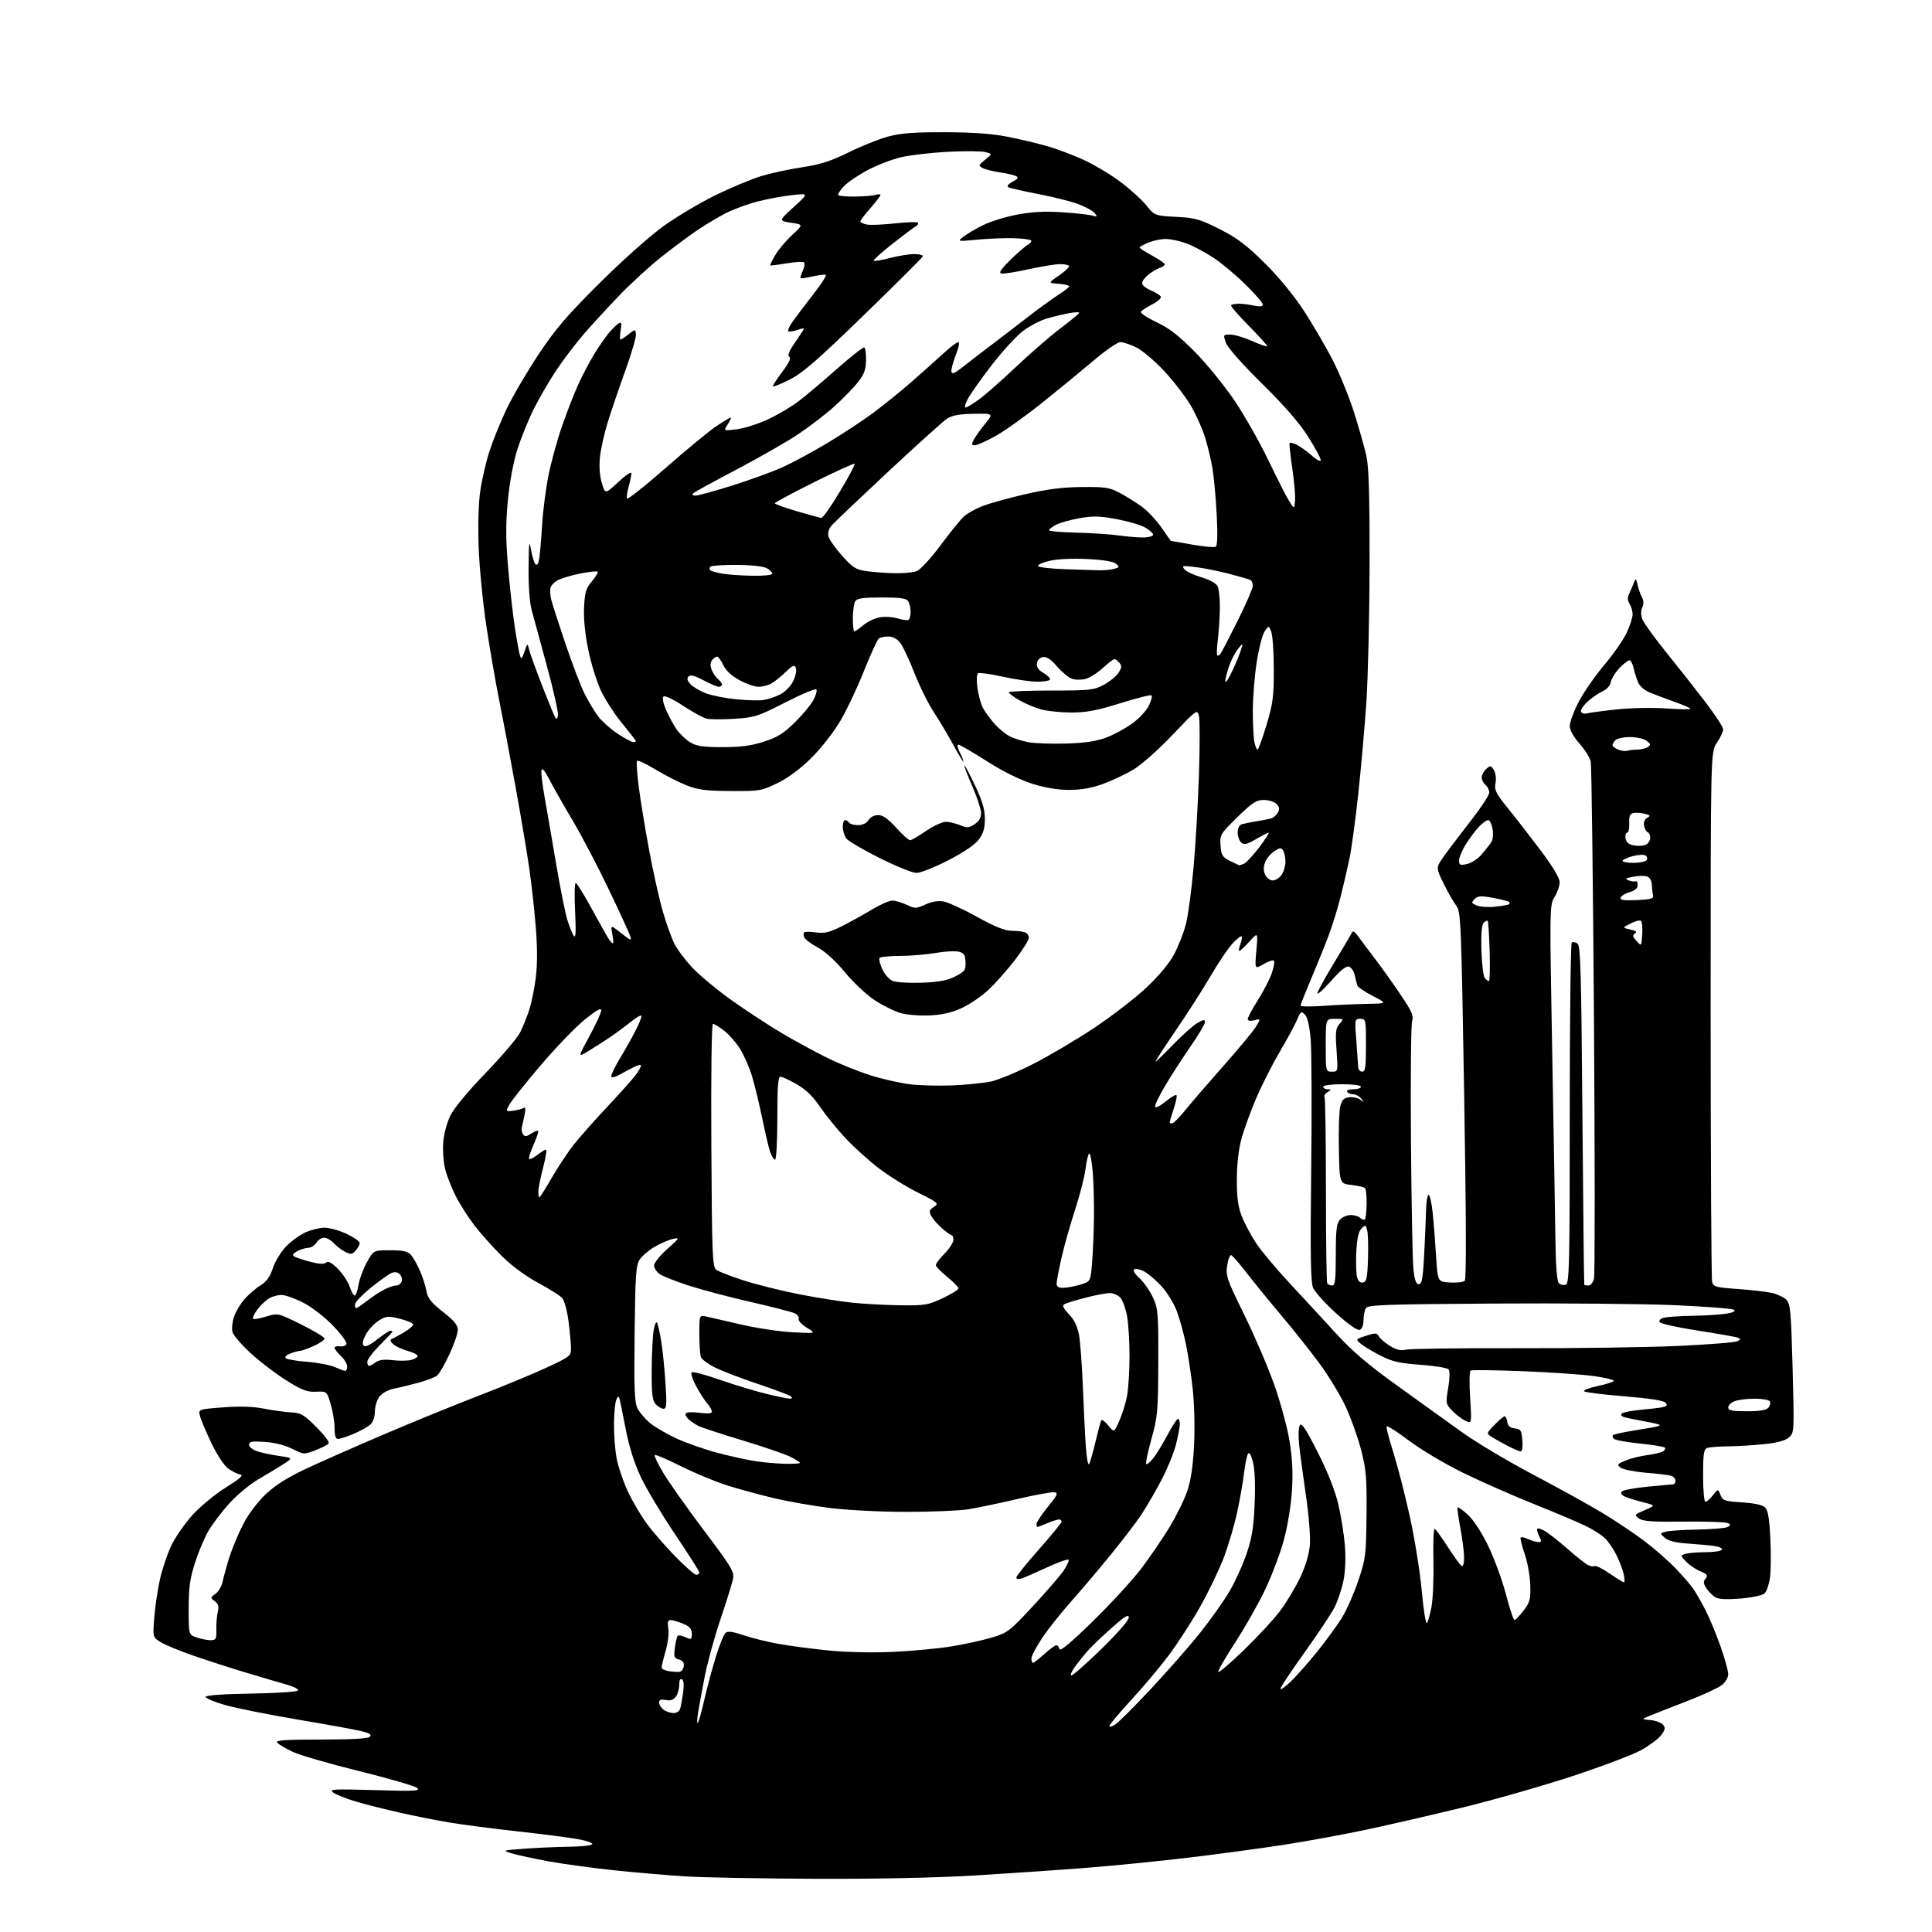<?xml version="1.0" encoding="UTF-8" standalone="no"?>
<svg 
  version="1.1" 
  xmlns="http://www.w3.org/2000/svg" 
  xmlns:xlink="http://www.w3.org/1999/xlink" 
  xmlns:svg="http://www.w3.org/2000/svg"
  xmlns:rdf="http://www.w3.org/1999/02/22-rdf-syntax-ns#"
  xmlns:cc="http://creativecommons.org/ns#"
  xmlns:dc="http://purl.org/dc/elements/1.1/"
  viewBox="0 0 768 768"
  width="768"
  height="768"
>
<style>svg {background-color: white; }</style>"
<path stroke="none" fill="black" fill-rule="evenodd" d="M324.50,746.85C303.05,746.77 279.65,746.35 272.50,745.90C265.35,745.46 252.53,744.35 244.00,743.45C235.47,742.55 223.87,740.97 218.21,739.94C212.56,738.90 206.03,737.50 203.71,736.81C199.50,735.57 199.50,735.57 208.50,734.89C213.45,734.52 221.41,734.16 226.19,734.11C230.97,734.05 235.13,733.60 235.43,733.11C235.74,732.61 233.18,731.70 229.74,731.09C226.31,730.47 215.40,729.06 205.50,727.97C195.60,726.87 183.45,725.29 178.50,724.45C173.55,723.62 164.74,721.87 158.92,720.56C153.10,719.25 145.22,717.26 141.40,716.12C137.58,714.98 133.56,713.38 132.47,712.55C130.71,711.22 132.44,711.12 149.00,711.60C165.10,712.07 167.27,711.95 165.76,710.71C164.80,709.93 154.45,706.93 142.76,704.04C131.07,701.16 119.18,697.71 116.35,696.37C113.52,695.04 110.75,693.40 110.19,692.73C109.39,691.77 113.15,691.50 127.53,691.50C139.70,691.50 146.27,691.12 147.01,690.39C147.83,689.56 146.99,688.98 143.81,688.19C141.44,687.59 130.05,685.52 118.50,683.58C106.95,681.64 93.90,679.03 89.50,677.78C85.10,676.52 81.61,675.05 81.75,674.50C81.90,673.89 88.97,673.39 99.72,673.23C109.47,673.08 117.86,672.54 118.36,672.04C118.90,671.50 116.91,670.47 113.38,669.48C110.15,668.57 103.00,666.47 97.50,664.81C92.00,663.15 82.95,660.24 77.40,658.33C71.84,656.42 65.82,653.96 64.01,652.86C60.71,650.86 60.71,650.86 61.32,643.06C61.65,638.77 62.66,631.94 63.56,627.88C64.47,623.82 66.48,617.80 68.04,614.49C69.60,611.19 73.40,605.69 76.48,602.28C79.59,598.85 85.52,593.95 89.77,591.30C95.49,587.74 96.94,586.42 95.47,586.14C94.39,585.94 92.26,584.89 90.74,583.81C89.15,582.68 86.33,578.40 84.05,573.68C81.89,569.18 79.83,564.31 79.48,562.85C78.83,560.20 78.83,560.20 88.67,559.45C95.41,558.94 100.54,559.10 105.00,559.97C108.58,560.67 113.44,561.34 115.82,561.45C119.61,561.64 120.82,562.35 125.70,567.22C128.75,570.28 130.99,573.21 130.66,573.74C130.33,574.27 127.98,575.50 125.43,576.48C120.84,578.23 120.73,578.22 116.14,575.92C113.28,574.48 109.10,573.43 105.25,573.18C100.11,572.84 99.00,573.04 99.00,574.31C99.00,575.16 100.45,576.32 102.25,576.91C104.04,577.49 107.97,578.33 111.00,578.77C116.50,579.57 116.50,579.57 112.50,582.13C110.30,583.54 105.86,586.22 102.63,588.09C99.41,589.97 94.30,594.20 91.28,597.50C88.27,600.80 84.49,605.75 82.89,608.50C81.29,611.25 78.86,617.01 77.49,621.30C75.50,627.54 75.00,631.18 75.00,639.45C75.00,649.80 75.00,649.80 78.15,650.90C79.88,651.51 82.38,652.00 83.70,652.00C85.86,652.00 86.08,651.59 86.00,647.75C85.95,645.41 86.21,642.24 86.58,640.70C87.08,638.60 86.78,637.55 85.38,636.50C83.56,635.14 83.57,635.05 85.67,633.55C86.86,632.70 88.13,630.54 88.49,628.75C88.85,626.96 90.06,622.58 91.19,619.00C92.32,615.42 94.81,609.49 96.72,605.81C98.76,601.87 102.43,596.99 105.62,593.97C109.35,590.45 114.26,587.33 121.28,584.02C126.90,581.38 140.95,575.17 152.50,570.24C164.05,565.30 181.15,558.32 190.50,554.73C199.85,551.13 211.89,546.15 217.25,543.65C226.73,539.24 227.00,539.02 226.97,535.81C226.95,533.99 226.51,529.16 225.98,525.09C225.45,521.01 224.32,516.91 223.47,515.97C222.63,515.04 218.32,512.33 213.90,509.95C208.98,507.30 203.40,503.18 199.49,499.30C195.97,495.82 191.08,490.36 188.62,487.16C186.15,483.95 182.79,478.67 181.14,475.42C179.49,472.16 177.61,467.36 176.95,464.75C176.30,462.13 175.95,457.40 176.18,454.23C176.41,451.00 177.63,446.32 178.96,443.57C180.40,440.60 185.94,433.90 193.05,426.53C199.49,419.85 205.66,412.61 206.74,410.44C207.83,408.27 209.46,404.25 210.36,401.50C211.26,398.75 212.44,392.98 212.98,388.68C213.63,383.55 213.63,376.67 212.99,368.68C212.45,361.98 211.31,351.55 210.44,345.50C209.58,339.45 207.08,324.60 204.88,312.50C202.69,300.40 199.78,284.98 198.42,278.23C197.06,271.48 194.79,258.43 193.39,249.23C191.99,240.03 190.59,225.92 190.29,217.87C189.94,208.74 190.19,200.15 190.93,195.04C191.59,190.54 193.25,183.40 194.63,179.18C196.00,174.95 199.06,167.45 201.42,162.50C203.77,157.55 209.43,147.88 214.00,141.01C220.77,130.80 225.22,125.60 238.39,112.50C247.75,103.20 258.48,93.65 264.00,89.71C269.23,85.98 278.45,80.51 284.50,77.55C290.55,74.59 298.65,71.21 302.50,70.03C306.35,68.86 313.72,67.26 318.88,66.48C326.18,65.37 330.28,64.06 337.38,60.56C342.40,58.08 349.43,55.26 353.00,54.29C357.97,52.94 363.26,52.53 375.50,52.56C386.57,52.58 394.28,53.14 400.50,54.35C405.45,55.32 412.65,57.03 416.50,58.16C420.35,59.28 426.81,61.73 430.86,63.59C434.90,65.45 441.33,69.28 445.13,72.10C448.94,74.92 453.63,79.15 455.55,81.49C459.04,85.75 459.04,85.75 467.53,86.20C475.12,86.60 476.95,87.11 484.76,91.05C491.69,94.54 495.39,97.32 502.63,104.48C508.30,110.08 514.24,117.29 518.29,123.50C521.88,129.00 527.05,137.86 529.79,143.18C532.52,148.51 536.37,157.96 538.34,164.18C540.30,170.41 542.49,178.20 543.21,181.50C544.14,185.84 544.48,197.74 544.43,224.50C544.39,244.85 543.80,269.60 543.13,279.50C542.45,289.40 540.99,305.80 539.89,315.95C538.79,326.10 537.23,337.54 536.42,341.37C535.62,345.20 534.05,351.97 532.93,356.42C531.82,360.86 529.73,367.65 528.30,371.50C526.86,375.35 523.73,383.11 521.35,388.74C518.96,394.37 517.00,399.32 517.00,399.74C517.00,400.16 521.16,400.20 526.25,399.84C531.34,399.48 539.10,399.12 543.50,399.05C551.50,398.90 551.50,398.90 545.70,395.91C542.52,394.27 539.74,392.38 539.54,391.71C539.33,391.04 538.89,389.24 538.55,387.71C538.22,386.17 537.21,384.64 536.33,384.29C535.19,383.86 533.13,385.45 529.45,389.59C526.56,392.84 523.97,395.27 523.69,395.00C523.41,394.73 526.25,389.45 530.00,383.27C533.75,377.10 537.07,371.47 537.37,370.77C537.75,369.90 538.49,370.28 539.71,371.98C540.70,373.35 543.74,377.40 546.47,380.98C549.21,384.57 553.86,391.08 556.80,395.45C561.27,402.09 562.02,403.82 561.34,405.95C560.89,407.35 560.69,428.78 560.88,453.57C561.07,478.36 561.51,501.31 561.86,504.57C562.33,508.89 562.91,510.50 564.00,510.50C565.21,510.50 565.62,508.28 566.12,499.00C566.46,492.68 566.80,484.69 566.87,481.25C566.94,477.81 567.40,475.00 567.90,475.00C568.39,475.00 569.13,478.26 569.53,482.25C569.94,486.24 570.55,494.00 570.88,499.50C571.50,509.50 571.50,509.50 576.39,509.81C579.08,509.98 581.72,509.68 582.27,509.13C582.92,508.48 582.83,483.23 582.03,435.32C580.86,365.85 580.72,362.39 578.87,360.00C577.81,358.62 575.54,354.66 573.84,351.19C570.75,344.87 570.75,344.87 574.11,340.19C575.95,337.61 580.73,331.31 584.73,326.19C588.73,321.06 592.00,316.06 592.00,315.06C592.00,314.06 591.33,312.68 590.50,312.00C589.67,311.32 589.00,309.98 589.00,309.03C589.00,308.09 589.80,306.58 590.78,305.70C592.44,304.20 592.66,304.23 593.82,306.09C594.54,307.24 594.83,309.44 594.49,311.30C593.98,314.10 594.61,315.37 599.58,321.50C602.70,325.35 608.57,332.92 612.63,338.32C617.31,344.57 620.00,349.08 620.00,350.70C620.00,352.11 619.09,354.73 617.98,356.53C615.98,359.76 615.97,360.44 617.00,416.65C617.57,447.92 618.14,481.47 618.27,491.20C618.42,503.21 618.88,509.28 619.68,510.09C620.33,510.73 621.57,510.99 622.43,510.66C623.83,510.13 624.00,502.93 624.00,442.59C624.00,405.48 624.36,374.90 624.80,374.62C625.24,374.35 626.25,374.54 627.05,375.03C628.29,375.79 628.58,385.87 629.03,443.21C629.33,480.22 629.67,510.61 629.78,510.75C629.90,510.89 630.67,511.00 631.48,511.00C632.30,511.00 633.27,509.78 633.64,508.29C634.02,506.80 634.01,460.56 633.63,405.54C633.25,350.52 632.67,304.27 632.35,302.76C632.03,301.25 630.02,298.03 627.89,295.61C625.48,292.88 624.00,290.19 624.00,288.57C624.00,287.13 625.54,282.92 627.43,279.23C629.32,275.53 633.89,268.91 637.58,264.52C641.28,260.13 645.36,254.28 646.64,251.52C647.93,248.76 648.98,245.48 648.99,244.24C649.00,242.99 648.46,241.11 647.80,240.05C646.90,238.61 646.88,237.54 647.71,235.81C648.32,234.54 649.15,232.60 649.55,231.50C650.19,229.74 650.36,229.87 650.97,232.53C651.35,234.20 652.14,236.42 652.72,237.47C653.42,238.72 653.46,240.09 652.83,241.46C652.22,242.81 652.24,244.50 652.89,246.20C653.44,247.66 657.65,253.50 662.24,259.18C666.83,264.85 673.83,273.74 677.80,278.92C681.76,284.10 685.00,289.06 685.00,289.94C685.00,290.82 683.88,293.19 682.50,295.21C680.00,298.89 680.00,298.89 680.01,403.20C680.02,460.56 680.28,508.45 680.59,509.61C681.10,511.51 682.13,511.79 690.83,512.40C696.15,512.77 702.26,513.48 704.40,513.97C706.55,514.46 709.11,515.68 710.11,516.68C711.71,518.30 711.98,521.32 712.59,544.00C713.26,569.10 713.24,569.53 711.16,571.38C709.72,572.66 706.59,573.52 701.28,574.08C697.00,574.52 690.50,574.92 686.83,574.95C683.16,574.98 679.45,575.27 678.58,575.61C677.28,576.11 677.00,578.05 677.00,586.61C677.00,592.33 677.42,597.00 677.93,597.00C678.44,597.00 679.78,595.82 680.91,594.39C682.96,591.78 682.96,591.78 683.91,594.25C684.77,596.52 685.49,596.77 692.49,597.22C697.51,597.54 700.67,598.24 701.68,599.26C702.82,600.39 703.37,603.74 703.75,611.76C704.04,617.79 703.96,624.80 703.58,627.35C703.19,629.89 702.26,632.60 701.50,633.35C700.71,634.14 696.72,635.03 692.12,635.43C686.89,635.88 683.39,635.75 682.05,635.03C680.92,634.42 679.27,632.82 678.38,631.46C677.08,629.47 677.00,628.70 678.00,627.50C679.04,626.24 678.70,625.77 675.87,624.59C674.02,623.81 671.46,622.07 670.20,620.72C667.90,618.26 667.90,618.26 670.20,617.64C671.46,617.30 675.06,617.02 678.19,617.01C681.32,617.01 684.15,616.57 684.47,616.05C684.79,615.53 683.58,614.88 681.78,614.60C679.98,614.33 675.18,613.88 671.13,613.60C666.00,613.25 663.16,612.55 661.79,611.31C659.82,609.53 659.83,609.51 662.15,608.86C663.44,608.50 669.00,608.12 674.50,608.03C680.00,607.94 685.37,607.52 686.43,607.10C687.95,606.51 688.07,606.16 687.02,605.51C686.28,605.05 678.42,604.76 669.56,604.87C656.81,605.02 653.05,604.75 651.48,603.60C649.59,602.21 649.70,602.06 653.85,600.29C658.21,598.43 658.21,598.43 652.85,597.09C649.91,596.35 646.66,595.31 645.64,594.78C644.44,594.15 644.13,593.47 644.76,592.84C645.29,592.31 649.95,591.46 655.12,590.96C660.28,590.46 664.84,590.04 665.25,590.03C665.66,590.01 666.00,589.36 666.00,588.57C666.00,587.78 665.21,586.90 664.25,586.62C663.29,586.34 658.79,585.80 654.27,585.43C649.74,585.05 645.24,584.16 644.27,583.44C642.65,582.24 642.81,582.00 646.08,580.62C648.05,579.79 651.93,578.81 654.70,578.44C657.48,578.08 660.35,577.40 661.09,576.94C661.83,576.48 662.14,575.80 661.76,575.43C661.39,575.06 656.91,574.34 651.79,573.82C646.68,573.31 642.08,572.47 641.57,571.96C641.05,571.45 640.87,570.80 641.15,570.51C641.44,570.23 644.34,569.54 647.59,568.98C650.84,568.42 655.01,567.72 656.85,567.42C658.70,567.12 660.01,566.67 659.76,566.43C659.52,566.19 656.66,565.52 653.41,564.94C650.16,564.36 646.67,563.64 645.65,563.34C644.56,563.03 644.17,562.43 644.69,561.91C645.19,561.41 648.49,560.76 652.04,560.44C655.59,560.13 659.55,559.66 660.84,559.39C662.63,559.03 662.92,558.61 662.09,557.61C661.37,556.74 655.79,555.87 645.75,555.06C637.36,554.38 630.14,553.48 629.70,553.06C629.26,552.64 631.63,551.71 634.98,551.00C638.32,550.30 641.27,549.37 641.52,548.96C641.78,548.54 638.28,547.68 633.74,547.03C629.21,546.39 616.50,545.51 605.50,545.08C594.50,544.65 585.10,544.52 584.61,544.80C584.12,545.07 584.02,549.87 584.40,555.69C585.07,566.09 585.07,566.09 582.28,564.64C580.75,563.84 578.40,562.02 577.06,560.58C574.74,558.09 574.67,557.68 575.68,551.74C576.30,548.08 576.37,545.04 575.85,544.38C575.37,543.76 570.38,542.93 564.77,542.53C556.51,541.95 553.51,541.28 549.03,539.01C545.98,537.48 542.43,535.36 541.13,534.31C538.77,532.40 538.77,532.40 542.99,531.00C546.75,529.76 547.30,529.79 548.11,531.23C548.61,532.12 550.60,533.82 552.54,535.02C555.06,536.58 556.83,537.01 558.78,536.51C560.28,536.13 580.40,535.87 603.50,535.93C626.60,535.99 655.33,535.58 667.33,535.02C679.34,534.46 689.86,533.62 690.69,533.15C692.03,532.40 692.04,532.23 690.73,531.73C689.92,531.41 682.78,530.15 674.87,528.93C666.97,527.70 660.18,526.20 659.78,525.60C659.36,524.95 659.97,524.23 661.28,523.85C662.50,523.49 667.77,523.13 673.00,523.04C678.23,522.96 684.30,522.56 686.50,522.17C689.15,521.69 690.06,521.17 689.20,520.63C688.48,520.18 677.94,519.37 665.77,518.83C653.60,518.29 621.21,518.00 593.78,518.18C550.79,518.46 543.80,518.71 542.98,520.00C542.46,520.83 542.02,522.98 542.02,524.78C542.01,526.74 541.41,528.29 540.52,528.63C539.59,528.99 536.08,526.53 531.12,522.05C526.76,518.11 522.64,513.54 521.96,511.89C521.00,509.59 520.83,498.68 521.22,465.06C521.50,440.96 521.40,417.55 521.00,413.04C520.54,407.74 519.73,404.30 518.71,403.29C517.29,401.86 517.01,402.04 515.67,405.25C514.86,407.19 511.72,413.00 508.70,418.14C505.67,423.29 501.39,431.77 499.17,437.00C496.96,442.23 494.36,449.43 493.41,453.00C492.33,457.01 491.66,463.13 491.66,469.00C491.66,476.18 492.15,479.75 493.68,483.60C494.79,486.40 497.36,491.21 499.39,494.27C501.42,497.33 507.45,504.52 512.79,510.25C518.13,515.97 526.37,524.90 531.10,530.08C537.43,537.01 543.77,542.43 555.10,550.59C563.57,556.69 575.23,565.07 581.00,569.21C586.77,573.35 599.67,581.04 609.66,586.30C619.65,591.56 632.03,598.41 637.16,601.52C642.30,604.64 649.65,609.55 653.50,612.45C657.35,615.34 662.91,620.19 665.85,623.23C668.80,626.27 672.08,630.05 673.15,631.63C674.23,633.21 676.38,636.98 677.94,640.00C679.50,643.02 682.17,649.47 683.89,654.33C685.60,659.19 687.00,664.22 687.00,665.51C687.00,666.83 685.89,668.73 684.44,669.86C683.04,670.97 676.63,673.91 670.19,676.40C663.76,678.88 657.15,681.48 655.50,682.17C652.50,683.42 652.50,683.42 656.17,683.77C658.19,683.96 660.40,684.78 661.08,685.60C662.09,686.81 661.95,687.59 660.35,689.73C659.27,691.18 655.71,693.85 652.44,695.67C649.17,697.49 636.91,702.14 625.19,706.00C613.46,709.86 593.89,715.46 581.69,718.44C569.48,721.42 552.08,725.43 543.00,727.35C533.92,729.28 519.08,731.99 510.00,733.39C500.93,734.78 484.05,737.06 472.50,738.44C460.95,739.82 442.73,741.64 432.00,742.48C421.27,743.32 401.48,744.68 388.00,745.50C372.51,746.44 349.16,746.94 324.50,746.85zM443.37,685.49C444.68,684.63 451.10,678.21 457.64,671.22C464.18,664.22 472.95,654.23 477.12,649.00C481.29,643.77 486.55,636.35 488.79,632.50C491.04,628.65 494.10,621.90 495.58,617.50C497.71,611.17 498.37,607.00 498.75,597.50C499.06,589.76 498.80,583.92 498.02,581.04C497.17,577.92 496.58,577.02 496.03,578.04C495.60,578.84 494.93,582.20 494.54,585.50C494.16,588.80 492.94,595.77 491.83,601.00C490.72,606.23 488.26,614.53 486.36,619.46C484.47,624.39 480.19,633.22 476.86,639.09C473.53,644.96 467.97,653.53 464.51,658.13C461.05,662.74 454.35,670.70 449.61,675.83C444.88,680.97 441.00,685.59 441.00,686.11C441.00,686.62 442.07,686.35 443.37,685.49zM277.32,685.00C277.60,685.00 278.77,680.87 279.94,675.82C281.10,670.77 283.21,662.91 284.63,658.35C286.05,653.79 287.77,649.60 288.46,649.04C289.33,648.31 291.42,648.60 295.49,650.00C298.67,651.09 304.93,652.65 309.39,653.45C313.85,654.26 322.90,655.45 329.50,656.10C336.65,656.81 346.95,657.03 355.00,656.65C362.43,656.31 372.77,655.34 378.00,654.50C383.23,653.66 390.50,652.08 394.17,650.98C400.53,649.08 401.30,648.50 410.59,638.48C415.95,632.70 421.42,626.38 422.74,624.44C424.06,622.50 424.99,620.53 424.82,620.07C424.64,619.60 420.79,620.94 416.26,623.04C411.74,625.14 407.12,627.14 406.01,627.50C404.88,627.85 404.00,627.68 404.00,627.10C404.00,626.53 408.05,621.49 413.00,615.89C417.95,610.29 422.00,605.33 422.00,604.86C422.00,604.39 421.54,604.00 420.97,604.00C420.40,604.00 418.32,604.67 416.35,605.50C414.37,606.33 412.59,607.00 412.38,607.00C412.17,607.00 412.02,606.44 412.04,605.75C412.06,605.06 414.08,602.02 416.54,599.00C420.37,594.28 420.73,593.46 419.11,593.20C418.07,593.03 411.44,594.24 404.36,595.90C397.29,597.55 388.57,599.37 385.00,599.95C381.43,600.52 370.39,600.99 360.47,600.99C350.29,601.00 337.06,600.33 330.09,599.47C323.29,598.63 313.18,596.86 307.62,595.54C302.05,594.22 293.68,591.93 289.00,590.45C284.32,588.97 276.07,585.54 270.65,582.82C265.22,580.10 260.55,578.11 260.26,578.41C259.97,578.70 261.56,581.99 263.80,585.72C266.04,589.45 273.30,599.70 279.93,608.50C290.61,622.66 291.93,624.84 291.42,627.50C291.11,629.15 288.87,636.35 286.46,643.50C284.04,650.65 281.20,661.00 280.13,666.50C279.07,672.00 277.89,678.41 277.51,680.75C277.13,683.09 277.05,685.00 277.32,685.00zM267.68,680.97C268.92,680.99 270.09,680.24 270.38,679.25C270.66,678.29 271.18,675.42 271.54,672.87C271.96,669.91 271.80,667.99 271.10,667.56C270.40,667.13 270.00,667.93 270.00,669.75C270.00,671.33 269.40,673.44 268.66,674.46C267.72,675.73 266.50,676.14 264.66,675.79C262.74,675.42 262.00,675.69 262.00,676.78C262.00,677.60 262.79,678.88 263.75,679.61C264.71,680.34 266.48,680.95 267.68,680.97zM513.09,668.45C515.34,666.28 520.10,660.90 523.65,656.50C527.21,652.10 531.64,646.00 533.51,642.95C535.38,639.89 538.29,633.27 539.98,628.22C542.88,619.57 543.06,618.11 543.22,602.28C543.37,587.69 543.10,584.33 541.10,576.50C539.83,571.55 537.05,563.73 534.90,559.12C532.76,554.51 527.97,546.65 524.25,541.64C520.54,536.64 513.79,528.15 509.25,522.79C504.72,517.43 498.64,509.98 495.75,506.24C492.86,502.50 490.05,499.23 489.50,498.97C488.95,498.71 488.20,500.52 487.83,503.00C487.22,507.18 487.70,508.57 494.54,522.50C498.60,530.75 503.96,543.22 506.45,550.21C508.94,557.20 511.71,567.33 512.59,572.71C513.73,579.64 514.02,585.43 513.58,592.50C513.23,598.16 511.86,606.62 510.41,612.00C509.00,617.23 505.66,626.12 502.98,631.76C500.30,637.41 494.88,646.99 490.92,653.05C486.97,659.11 483.99,664.33 484.31,664.64C484.62,664.95 489.22,661.00 494.53,655.87C499.84,650.73 506.24,643.82 508.74,640.51C511.24,637.21 514.84,631.26 516.74,627.29C518.95,622.65 520.36,618.02 520.68,614.29C520.97,610.96 520.31,602.56 519.13,594.50C518.01,586.80 516.79,577.74 516.43,574.37C516.07,571.00 516.18,567.51 516.67,566.62C517.37,565.37 518.98,567.78 523.79,577.25C527.81,585.20 530.70,592.49 532.00,598.00C533.10,602.67 534.28,610.10 534.63,614.50C535.01,619.47 534.78,624.77 534.01,628.50C533.33,631.80 531.73,636.52 530.47,639.00C529.21,641.48 523.86,649.51 518.59,656.86C513.31,664.21 509.00,670.71 509.00,671.31C509.00,671.91 510.84,670.63 513.09,668.45zM425.91,666.00C426.55,666.00 431.97,661.21 437.96,655.36C444.39,649.08 448.80,643.99 448.72,642.94C448.62,641.59 447.00,642.57 442.04,646.99C438.44,650.19 434.33,654.09 432.91,655.66C431.48,657.22 429.06,660.19 427.54,662.25C426.01,664.31 425.28,666.00 425.91,666.00zM270.00,664.60C270.82,664.53 271.64,663.53 271.80,662.37C272.01,660.90 271.44,660.09 269.91,659.69C267.98,659.18 267.79,658.63 268.28,654.97C268.58,652.70 269.09,650.57 269.41,650.25C269.73,649.94 271.12,650.19 272.50,650.82C274.81,651.87 275.00,651.76 275.00,649.43C275.00,647.49 274.19,646.56 271.53,645.45C269.62,644.65 267.40,644.00 266.59,644.00C265.49,644.00 265.26,644.82 265.67,647.37C265.97,649.22 265.49,653.23 264.61,656.27C263.72,659.32 263.00,662.27 263.00,662.84C263.00,663.40 264.24,664.06 265.75,664.29C267.26,664.53 269.18,664.67 270.00,664.60zM410.63,661.00C410.97,661.00 413.00,659.42 415.13,657.50C417.26,655.58 419.42,654.00 419.93,654.00C420.44,654.00 421.00,654.70 421.18,655.56C421.39,656.60 425.89,652.83 434.59,644.31C441.79,637.27 450.46,627.80 453.86,623.28C457.27,618.75 462.25,611.43 464.94,607.00C467.64,602.56 470.79,596.14 471.95,592.72C473.39,588.46 474.24,582.73 474.66,574.50C475.00,567.72 474.77,558.02 474.13,552.20C473.51,546.54 472.29,538.48 471.43,534.30C470.56,530.11 468.93,524.20 467.79,521.17C466.66,518.14 463.90,513.68 461.67,511.25C459.43,508.83 456.33,506.19 454.77,505.38C453.22,504.58 451.46,504.21 450.88,504.58C450.23,504.97 451.06,506.37 452.96,508.11C454.69,509.69 457.09,513.12 458.30,515.74C460.35,520.18 460.50,521.90 460.43,541.50C460.37,561.00 460.17,563.18 457.73,571.96C456.28,577.17 455.34,581.67 455.64,581.96C455.94,582.26 457.19,581.24 458.42,579.70C459.65,578.15 462.20,573.99 464.08,570.45C465.96,566.91 467.84,564.01 468.25,564.01C468.66,564.00 469.00,564.95 469.00,566.11C469.00,567.26 468.29,570.98 467.43,574.36C466.56,577.74 463.90,584.19 461.51,588.70C459.13,593.21 455.58,599.28 453.64,602.20C451.70,605.11 446.26,612.23 441.56,618.00C436.86,623.77 429.80,632.10 425.88,636.50C421.95,640.90 416.77,647.42 414.37,650.99C411.97,654.56 410.00,658.27 410.00,659.24C410.00,660.21 410.28,661.00 410.63,661.00zM567.20,645.20C567.63,644.77 568.47,641.83 569.05,638.68C569.63,635.53 569.97,627.15 569.81,620.07C569.64,612.98 569.88,607.42 570.35,607.71C570.81,608.00 573.18,611.31 575.61,615.07C578.05,618.83 580.48,622.18 581.02,622.51C581.60,622.87 582.00,621.49 582.00,619.15C582.00,616.96 581.33,611.68 580.51,607.41C579.70,603.14 579.21,599.45 579.44,599.23C579.67,599.00 581.50,600.32 583.52,602.16C585.71,604.15 588.97,609.14 591.57,614.50C593.98,619.45 597.16,628.11 598.63,633.75C600.11,639.39 601.64,644.00 602.04,644.00C602.44,644.00 604.05,642.31 605.63,640.25C608.18,636.92 608.48,635.78 608.30,630.00C608.19,626.42 607.18,620.84 606.05,617.59C604.92,614.33 604.22,611.45 604.49,611.17C604.77,610.90 606.14,611.20 607.54,611.84C608.95,612.48 610.76,613.00 611.58,613.00C612.74,613.00 612.84,612.58 612.04,611.07C611.47,610.00 611.00,608.64 611.00,608.04C611.00,607.34 611.99,607.48 613.75,608.41C615.26,609.22 619.34,612.38 622.81,615.43C626.28,618.49 630.00,621.47 631.08,622.04C632.16,622.62 633.44,622.85 633.92,622.55C634.40,622.25 637.08,623.58 639.87,625.51C642.67,627.43 645.22,629.00 645.56,629.00C645.89,629.00 645.84,627.54 645.46,625.75C645.07,623.96 643.73,620.48 642.48,618.00C641.22,615.52 639.14,612.52 637.85,611.32C636.56,610.13 633.25,608.03 630.50,606.66C627.75,605.30 618.52,601.39 610.00,597.98C601.48,594.57 588.65,588.91 581.50,585.41C574.33,581.89 564.69,576.15 560.00,572.61C555.33,569.08 551.36,566.57 551.19,567.04C551.01,567.51 552.20,572.08 553.83,577.19C555.46,582.31 558.40,593.73 560.36,602.56C562.32,611.40 564.48,624.78 565.16,632.31C565.84,639.84 566.76,645.64 567.20,645.20zM276.78,626.00C277.45,626.00 278.00,625.60 278.00,625.11C278.00,624.62 273.65,617.76 268.33,609.86C263.01,601.96 256.88,591.72 254.71,587.10C252.10,581.54 250.08,575.11 248.74,568.10C247.62,562.27 246.50,556.83 246.25,556.00C245.89,554.83 245.61,554.94 244.96,556.50C244.51,557.60 244.11,561.90 244.07,566.07C244.03,570.23 244.49,576.30 245.09,579.57C245.69,582.83 247.66,588.71 249.47,592.63C251.28,596.55 254.70,602.40 257.08,605.63C259.45,608.86 264.58,614.76 268.48,618.75C272.38,622.74 276.12,626.00 276.78,626.00zM432.97,581.94C433.39,581.15 434.53,577.12 435.50,573.00C436.48,568.88 437.49,565.11 437.76,564.64C438.03,564.17 439.29,565.07 440.55,566.64C442.86,569.50 442.86,569.50 444.94,564.83C446.08,562.27 447.47,557.82 448.01,554.95C448.55,552.08 449.00,544.90 449.00,539.00C449.00,533.10 448.55,525.88 447.99,522.96C447.44,520.03 446.24,516.82 445.34,515.82C444.43,514.82 442.52,514.01 441.10,514.02C439.67,514.03 435.29,514.87 431.36,515.89C427.44,516.91 423.69,518.08 423.03,518.48C422.19,519.00 422.75,520.18 424.90,522.39C426.97,524.53 428.27,527.18 428.90,530.53C429.42,533.26 430.11,542.48 430.45,551.00C430.78,559.52 431.31,570.30 431.63,574.94C431.96,579.72 432.54,582.75 432.97,581.94zM312.25,581.88C315.41,581.95 318.00,581.78 318.00,581.52C318.00,581.26 316.31,580.18 314.25,579.13C312.19,578.08 303.57,575.12 295.09,572.56C286.61,570.00 278.74,567.41 277.59,566.82C276.44,566.23 274.72,565.07 273.77,564.24C272.82,563.41 272.29,562.33 272.60,561.84C272.90,561.35 275.37,561.24 278.07,561.60C281.43,562.05 283.00,561.90 283.00,561.14C283.00,560.52 282.12,559.00 281.05,557.76C279.97,556.52 277.97,553.38 276.59,550.78C275.22,548.19 274.51,545.80 275.02,545.49C275.53,545.17 280.57,546.53 286.23,548.51C291.88,550.48 300.10,552.98 304.50,554.04C308.90,555.11 313.15,555.99 313.95,555.99C314.84,556.00 315.03,555.66 314.45,555.12C313.93,554.64 307.96,552.38 301.18,550.10C294.41,547.83 286.70,544.87 284.06,543.53C281.41,542.19 278.97,540.36 278.62,539.46C278.28,538.57 278.00,534.44 278.00,530.29C278.00,522.75 278.00,522.75 280.75,523.34C282.26,523.66 288.45,525.08 294.50,526.50C300.55,527.92 309.77,529.31 315.00,529.59C324.50,530.10 324.50,530.10 320.75,527.80C318.66,526.51 317.22,524.94 317.48,524.22C317.75,523.52 316.96,522.50 315.73,521.97C314.50,521.44 306.73,519.46 298.45,517.56C290.18,515.67 279.15,512.76 273.95,511.09C268.75,509.42 263.49,507.34 262.25,506.47C261.01,505.60 260.00,504.05 260.00,503.03C260.00,502.01 262.36,499.08 265.25,496.51C270.18,492.12 270.32,491.88 267.50,492.49C265.85,492.84 262.58,494.25 260.24,495.61C257.90,496.98 255.22,499.27 254.28,500.70C252.79,502.97 252.53,506.85 252.27,530.18C252.02,552.36 252.23,557.54 253.45,559.90C254.26,561.47 256.41,564.01 258.21,565.54C260.02,567.07 264.65,569.81 268.50,571.63C272.35,573.46 279.84,576.09 285.13,577.50C290.43,578.90 297.41,580.43 300.63,580.90C303.86,581.37 309.09,581.81 312.25,581.88zM604.51,576.96C603.95,576.93 601.70,575.98 599.50,574.85C597.30,573.72 594.44,572.12 593.14,571.30C590.79,569.81 590.79,569.81 594.09,566.41C595.91,564.53 597.72,563.00 598.13,563.00C598.53,563.00 599.00,564.01 599.18,565.25C599.41,566.84 600.28,567.59 602.15,567.81C604.52,568.08 604.85,568.60 605.16,572.56C605.37,575.12 605.09,576.98 604.51,576.96zM134.42,572.00C133.41,572.00 133.00,570.74 133.00,567.68C133.00,565.31 132.31,561.04 131.47,558.20C129.94,553.05 129.94,553.05 125.64,553.23C122.08,553.39 120.05,552.62 113.88,548.77C109.78,546.21 103.40,541.35 99.71,537.97C96.01,534.58 92.73,530.76 92.40,529.46C92.08,528.17 92.35,525.47 93.01,523.47C93.67,521.47 95.55,518.31 97.18,516.45C98.81,514.60 101.65,512.14 103.50,511.00C105.93,509.50 107.32,507.57 108.48,504.07C109.36,501.40 111.72,497.54 113.71,495.48C115.71,493.43 119.17,490.92 121.42,489.90C123.66,488.88 127.08,488.04 129.00,488.03C130.93,488.03 134.86,489.12 137.75,490.46C140.64,491.81 143.00,493.46 143.00,494.13C143.00,494.79 142.27,496.15 141.38,497.13C139.95,498.71 139.45,498.77 137.13,497.57C135.68,496.82 133.64,495.26 132.59,494.10C131.55,492.95 129.86,492.00 128.85,492.00C127.84,492.00 126.45,492.90 125.77,494.00C125.08,495.10 123.61,496.02 122.51,496.04C121.40,496.05 119.43,496.67 118.11,497.39C116.44,498.32 116.09,498.94 116.95,499.47C117.63,499.89 120.48,500.83 123.28,501.57C126.76,502.49 128.78,502.60 129.61,501.91C130.49,501.18 131.81,501.88 134.32,504.38C136.23,506.30 138.33,509.47 138.98,511.43C139.63,513.40 140.53,515.00 140.99,515.00C141.45,515.00 142.14,513.09 142.52,510.75C142.90,508.41 144.41,504.36 145.86,501.75C148.50,497.00 148.50,497.00 155.10,497.00C160.16,497.00 162.07,497.41 163.31,498.79C164.20,499.77 165.81,502.58 166.88,505.04C167.96,507.49 169.15,511.16 169.52,513.18C170.06,516.12 171.38,517.79 176.10,521.50C180.49,524.95 182.00,526.77 182.00,528.63C182.00,530.01 180.50,534.36 178.67,538.32C176.84,542.27 174.64,546.07 173.79,546.77C172.94,547.47 169.60,548.76 166.37,549.64C163.14,550.52 158.74,551.59 156.58,552.01C154.32,552.46 151.90,553.79 150.85,555.15C149.86,556.44 149.03,559.12 149.02,561.10C149.01,563.23 148.29,565.34 147.25,566.27C146.29,567.14 143.33,568.79 140.67,569.93C138.01,571.07 135.20,572.00 134.42,572.00zM694.38,561.00C699.62,561.00 702.11,560.58 702.96,559.54C703.63,558.74 703.88,557.62 703.53,557.04C703.17,556.47 700.46,556.00 697.51,556.00C694.55,556.00 690.98,556.44 689.57,556.98C688.15,557.51 687.00,558.64 687.00,559.48C687.00,560.70 688.43,561.00 694.38,561.00zM263.76,560.00C262.96,560.00 261.57,559.18 260.65,558.17C259.30,556.68 259.01,554.17 259.06,544.42C259.09,537.86 259.47,530.70 259.90,528.50C260.39,526.03 260.93,525.07 261.30,526.00C261.64,526.83 262.36,530.20 262.89,533.50C263.43,536.80 264.17,544.11 264.54,549.75C265.11,558.36 264.98,560.00 263.76,560.00zM137.25,544.96C137.66,544.98 138.00,544.18 138.00,543.17C138.00,542.17 136.88,540.29 135.50,539.00C134.12,537.71 133.00,536.25 133.00,535.76C133.00,535.27 133.97,535.02 135.16,535.19C136.34,535.36 137.50,534.94 137.74,534.26C137.97,533.58 135.63,530.37 132.54,527.13C129.45,523.89 124.23,519.80 120.94,518.05C117.66,516.30 113.65,514.83 112.04,514.78C110.43,514.74 108.00,515.42 106.65,516.31C105.30,517.19 103.26,519.23 102.13,520.82C100.99,522.42 100.29,523.96 100.58,524.25C100.87,524.54 103.22,524.13 105.80,523.35C110.50,521.93 110.50,521.93 119.75,526.51C124.84,529.03 129.00,531.54 129.00,532.09C129.00,532.65 127.09,533.97 124.75,535.03C122.41,536.09 119.97,536.97 119.32,536.98C118.66,536.99 116.90,537.47 115.40,538.04C113.84,538.63 113.06,539.43 113.59,539.92C114.09,540.38 117.89,541.02 122.02,541.33C126.16,541.65 131.11,542.58 133.02,543.41C134.94,544.24 136.84,544.94 137.25,544.96zM146.75,542.97C147.16,542.95 148.34,542.30 149.36,541.53C150.65,540.55 152.69,540.29 156.03,540.69C158.67,541.00 162.00,540.97 163.42,540.61C164.84,540.25 166.00,539.54 166.00,539.02C166.00,538.50 164.30,537.62 162.22,537.06C160.14,536.50 157.55,535.33 156.47,534.46C155.39,533.59 154.95,532.67 155.50,532.42C156.05,532.17 158.26,530.96 160.40,529.73C162.55,528.50 164.26,527.06 164.21,526.51C164.16,525.97 161.81,524.94 158.99,524.23C154.28,523.04 153.58,523.10 150.60,524.94C148.81,526.05 146.49,528.53 145.45,530.46C144.22,532.75 143.90,534.30 144.55,534.95C145.19,535.59 147.04,534.73 149.90,532.46C152.31,530.56 154.67,529.00 155.14,529.00C155.61,529.00 156.00,529.16 156.00,529.36C156.00,529.55 153.75,531.96 151.00,534.71C148.25,537.46 146.00,540.45 146.00,541.36C146.00,542.26 146.34,542.99 146.75,542.97zM141.53,520.00C141.91,520.00 143.85,518.71 145.86,517.14C147.86,515.56 150.94,513.54 152.70,512.64C154.46,511.74 156.61,511.00 157.48,511.00C158.35,511.00 159.34,510.29 159.67,509.42C160.00,508.55 159.65,507.25 158.89,506.52C157.94,505.62 156.86,505.49 155.50,506.09C154.40,506.59 150.80,509.17 147.50,511.83C144.20,514.49 141.35,517.42 141.18,518.33C141.00,519.25 141.16,520.00 141.53,520.00zM358.00,518.87C367.70,518.99 368.98,518.77 374.75,516.04C378.19,514.42 381.00,512.67 381.00,512.16C381.00,511.66 378.98,509.58 376.50,507.55C374.02,505.53 372.00,503.42 372.00,502.88C372.00,502.34 373.57,500.28 375.50,498.30C377.43,496.31 379.00,493.86 379.00,492.85C379.00,491.83 378.66,490.99 378.25,490.98C377.84,490.98 376.11,489.74 374.41,488.23C372.71,486.73 370.81,484.54 370.18,483.36C369.22,481.55 369.38,480.99 371.22,479.77C373.31,478.38 373.07,478.16 364.95,474.10C360.30,471.78 353.26,467.40 349.30,464.38C345.35,461.35 339.41,455.98 336.10,452.45C332.79,448.91 328.25,443.32 326.01,440.01C323.17,435.83 320.34,433.09 316.71,431.01C313.85,429.36 310.94,428.01 310.25,428.01C309.30,428.00 309.00,431.96 309.00,444.50C309.00,453.91 308.60,461.00 308.08,461.00C307.57,461.00 306.68,459.54 306.09,457.75C305.51,455.96 304.12,450.02 303.00,444.54C301.87,439.06 300.08,431.63 299.01,428.03C297.94,424.43 295.74,419.41 294.14,416.87C292.53,414.34 289.66,411.08 287.76,409.63C285.86,408.18 283.90,407.00 283.41,407.00C282.87,407.00 282.61,426.90 282.77,455.25C283.02,499.34 283.19,503.61 284.75,504.78C285.69,505.48 290.64,507.39 295.77,509.04C300.89,510.68 310.81,513.14 317.79,514.51C324.78,515.88 334.32,517.39 339.00,517.87C343.68,518.34 352.23,518.79 358.00,518.87zM422.75,511.92C424.26,511.88 427.30,511.31 429.50,510.65C433.50,509.44 433.50,509.44 434.12,501.97C434.46,497.86 434.80,489.73 434.87,483.90C434.94,478.07 434.71,469.87 434.36,465.68C434.00,461.49 433.38,458.27 432.97,458.52C432.57,458.77 431.91,461.53 431.52,464.66C431.13,467.79 429.25,475.11 427.35,480.93C425.44,486.74 423.02,495.32 421.96,500.00C420.91,504.68 420.03,509.29 420.02,510.25C420.01,511.52 420.76,511.98 422.75,511.92zM529.56,511.00C530.73,511.00 531.00,508.76 531.00,498.83C531.00,488.91 531.31,486.32 532.65,484.83C533.57,483.82 535.50,483.00 536.95,483.00C538.41,483.00 540.13,483.53 540.78,484.18C541.43,484.83 542.24,485.10 542.57,484.77C542.90,484.44 543.20,481.65 543.25,478.58C543.29,475.51 543.01,472.68 542.62,472.29C542.23,471.90 539.80,471.34 537.21,471.04C532.50,470.50 532.50,470.50 532.22,456.75C532.07,449.19 532.32,441.54 532.78,439.75C533.43,437.20 534.21,436.43 536.37,436.18C537.88,436.00 539.88,436.45 540.81,437.18C542.33,438.37 542.36,438.32 541.13,436.75C540.37,435.79 538.94,435.00 537.94,435.00C536.94,435.00 535.84,434.55 535.50,434.00C535.14,433.42 536.16,433.00 537.94,433.00C539.62,433.00 541.00,432.55 541.00,432.00C541.00,431.42 537.83,431.00 533.50,431.00C529.17,431.00 526.00,431.42 526.00,432.00C526.00,432.55 526.79,433.01 527.75,433.03C529.40,433.06 529.40,433.12 527.73,434.09C526.75,434.66 526.21,435.53 526.52,436.03C526.82,436.53 527.08,453.22 527.08,473.13C527.08,493.03 527.31,509.70 527.60,510.16C527.88,510.62 528.77,511.00 529.56,511.00zM541.79,509.81C543.23,509.53 543.55,508.04 543.79,500.49C543.96,495.54 543.82,490.42 543.49,489.09C542.92,486.84 542.77,486.80 541.21,488.36C540.03,489.54 539.43,492.24 539.16,497.51C538.95,501.63 539.07,506.15 539.43,507.56C539.86,509.28 540.64,510.02 541.79,509.81zM214.41,476.00C214.64,476.00 216.85,472.49 219.32,468.21C221.79,463.92 225.75,457.96 228.12,454.96C230.49,451.96 236.42,445.27 241.29,440.09C246.16,434.92 251.30,429.17 252.71,427.31C254.12,425.46 255.02,423.68 254.70,423.37C254.38,423.05 251.62,424.22 248.56,425.97C244.70,428.18 243.00,428.73 243.00,427.76C243.00,427.00 244.62,423.71 246.59,420.44C248.57,417.17 251.27,412.38 252.59,409.78C253.92,407.19 255.00,404.55 255.00,403.91C255.00,403.28 253.09,404.31 250.75,406.20C248.41,408.09 244.47,410.99 242.00,412.64C239.53,414.29 235.75,416.70 233.60,417.99C229.71,420.34 229.71,420.34 234.35,411.82C236.91,407.13 239.00,402.56 239.00,401.65C239.00,400.49 237.08,401.55 232.49,405.26C228.91,408.15 220.99,416.36 214.90,423.51C208.81,430.65 203.19,437.72 202.41,439.20C201.01,441.87 201.03,441.90 203.97,441.53C205.61,441.32 207.45,440.84 208.08,440.45C208.89,439.95 209.02,440.72 208.53,443.12C208.16,444.98 207.67,447.18 207.45,448.00C207.23,448.82 207.43,450.11 207.90,450.86C208.60,451.97 209.21,451.91 211.37,450.49C212.82,449.54 214.00,449.21 214.00,449.76C214.00,450.30 213.06,452.87 211.92,455.46C210.77,458.05 210.07,460.41 210.36,460.70C210.66,460.99 212.10,460.28 213.58,459.11C215.06,457.95 216.61,457.00 217.02,457.00C217.43,457.00 216.92,460.23 215.89,464.18C214.85,468.13 214.00,472.41 214.00,473.68C214.00,474.96 214.19,476.00 214.41,476.00zM466.25,446.41C466.94,446.12 469.38,443.55 471.69,440.69C473.99,437.84 480.74,430.02 486.69,423.31C492.63,416.61 498.32,409.73 499.33,408.02C501.16,404.92 501.16,404.92 498.58,405.57C496.94,405.98 496.00,405.80 496.00,405.08C496.00,404.46 497.79,401.11 499.99,397.64C502.18,394.17 504.65,389.40 505.48,387.06C506.31,384.71 506.75,382.41 506.47,381.94C506.18,381.48 504.33,382.05 502.35,383.22C498.76,385.34 498.76,385.34 499.42,377.92C500.08,370.50 500.08,370.50 496.68,374.25C494.82,376.31 493.01,378.00 492.67,378.00C492.33,378.00 492.50,376.81 493.05,375.36C493.60,373.91 493.83,372.50 493.56,372.22C493.28,371.95 491.66,373.22 489.95,375.05C488.24,376.88 484.33,382.68 481.26,387.94C478.19,393.20 471.91,403.01 467.29,409.75C462.68,416.49 459.11,422.00 459.36,422.00C459.61,422.00 462.75,418.96 466.34,415.25C469.92,411.54 474.24,407.69 475.93,406.69C478.36,405.26 479.00,405.18 479.00,406.28C479.00,407.05 476.38,411.47 473.18,416.09C469.98,420.72 465.44,427.75 463.09,431.72C460.74,435.69 458.97,439.41 459.16,439.98C459.35,440.56 461.22,439.62 463.31,437.90C465.39,436.18 467.36,435.02 467.66,435.33C467.97,435.64 467.50,438.02 466.61,440.62C465.73,443.23 465.00,445.71 465.00,446.15C465.00,446.58 465.56,446.70 466.25,446.41zM378.62,431.46C384.18,431.22 391.08,430.53 393.94,429.92C396.80,429.31 404.32,426.18 410.65,422.97C416.98,419.75 427.92,413.29 434.95,408.61C441.98,403.92 451.32,396.72 455.70,392.60C460.73,387.87 464.80,382.97 466.75,379.30C468.44,376.11 470.54,370.76 471.40,367.40C472.27,364.05 473.64,353.93 474.45,344.90C475.26,335.88 476.23,319.22 476.60,307.89C476.98,296.55 476.98,286.04 476.60,284.54C475.93,281.86 475.70,282.02 466.07,292.15C460.61,297.90 453.74,304.00 450.61,305.88C447.52,307.73 442.04,310.32 438.45,311.63C433.94,313.26 429.77,314.00 425.01,314.00C420.44,314.00 415.45,313.16 410.28,311.53C405.35,309.97 398.67,306.65 392.20,302.53C386.55,298.94 381.49,296.00 380.94,296.00C380.40,296.00 380.64,297.33 381.47,298.95C382.31,300.57 382.99,302.26 382.97,302.70C382.96,303.14 381.25,300.35 379.17,296.50C377.10,292.65 373.53,286.65 371.25,283.16C368.96,279.68 365.45,272.59 363.44,267.42C361.44,262.25 358.91,256.89 357.83,255.51C356.59,253.93 354.86,253.01 353.18,253.02C351.70,253.02 350.00,253.36 349.40,253.77C348.79,254.17 346.15,259.90 343.53,266.50C340.92,273.10 336.69,282.07 334.14,286.42C331.54,290.86 326.50,297.34 322.67,301.15C318.24,305.56 313.50,309.11 309.18,311.23C302.75,314.39 302.11,314.50 290.51,314.44C280.59,314.39 277.53,314.00 272.93,312.19C269.86,310.98 264.31,308.15 260.60,305.91C256.88,303.67 253.57,302.10 253.24,302.42C252.92,302.75 253.22,307.40 253.91,312.76C254.60,318.11 256.47,329.50 258.06,338.06C259.65,346.62 262.10,357.56 263.49,362.38C264.89,367.20 266.98,372.99 268.13,375.25C269.28,377.51 272.53,381.81 275.36,384.81C278.19,387.81 285.23,393.63 291.00,397.74C296.77,401.84 305.77,407.73 311.00,410.81C316.23,413.89 324.32,418.29 329.00,420.59C333.68,422.89 341.30,425.97 345.95,427.43C350.60,428.90 357.57,430.49 361.45,430.98C365.33,431.48 373.05,431.69 378.62,431.46zM529.45,426.00C531.90,426.00 531.90,426.00 531.30,417.49C530.79,410.16 530.95,408.71 532.51,406.99C534.28,405.04 534.24,405.00 530.65,405.00C527.00,405.00 527.00,405.00 527.00,415.50C527.00,425.98 527.01,426.00 529.45,426.00zM541.50,426.00C542.74,426.00 543.00,424.17 543.00,415.50C543.00,405.27 542.94,405.00 540.74,405.00C538.52,405.00 538.50,405.14 539.16,413.75C539.53,418.56 539.87,423.29 539.91,424.25C539.96,425.21 540.67,426.00 541.50,426.00zM369.55,403.65C365.67,403.84 360.47,403.41 358.00,402.71C355.52,402.01 350.84,399.67 347.60,397.52C344.36,395.37 339.06,390.39 335.83,386.45C332.17,381.99 328.12,378.29 325.08,376.64C322.40,375.18 319.97,373.36 319.67,372.59C319.38,371.82 319.39,370.94 319.70,370.63C320.01,370.33 322.14,370.33 324.44,370.65C327.83,371.11 329.76,370.64 334.65,368.18C337.96,366.50 343.34,363.53 346.59,361.57C349.84,359.61 353.50,358.00 354.72,358.00C355.93,358.00 358.51,358.75 360.43,359.67C363.72,361.24 364.16,361.23 367.90,359.54C370.53,358.36 372.99,357.96 375.19,358.38C377.01,358.72 382.98,361.47 388.45,364.50C395.50,368.39 399.49,370.00 402.12,370.00C404.17,370.00 406.55,370.27 407.42,370.61C408.29,370.94 409.00,371.92 409.00,372.79C409.00,373.65 406.52,377.60 403.50,381.55C400.47,385.50 395.73,390.85 392.96,393.44C390.20,396.02 385.39,399.31 382.27,400.73C378.32,402.54 374.48,403.42 369.55,403.65zM366.50,390.64C373.26,390.38 376.55,389.76 379.72,388.15C383.53,386.20 383.93,385.65 383.81,382.47C383.70,379.58 383.22,378.84 381.11,378.31C379.70,377.96 375.49,378.19 371.76,378.84C368.02,379.48 361.62,380.00 357.54,380.00C353.46,380.00 349.89,380.37 349.60,380.83C349.32,381.29 349.84,383.31 350.75,385.31C351.68,387.37 353.52,389.41 354.95,389.97C356.35,390.52 361.55,390.82 366.50,390.64zM591.87,390.00C592.22,390.00 592.35,384.71 592.16,378.25C591.97,371.79 591.63,366.31 591.39,366.07C591.16,365.83 590.44,366.16 589.79,366.81C589.00,367.60 588.70,371.24 588.89,377.75C589.05,383.11 589.64,388.06 590.21,388.75C590.78,389.44 591.53,390.00 591.87,390.00zM652.81,371.48C652.98,368.86 652.76,366.42 652.31,366.05C651.86,365.68 650.01,366.15 648.18,367.09C644.87,368.81 644.87,368.81 648.07,369.51C650.33,370.01 650.87,370.46 649.92,371.05C648.84,371.71 648.97,372.31 650.54,374.05C652.50,376.23 652.50,376.23 652.81,371.48zM243.67,375.00C243.90,375.00 243.78,373.33 243.40,371.30C242.70,367.60 242.70,367.60 246.98,370.98C250.74,373.97 251.17,374.11 250.55,372.17C250.17,370.96 246.30,362.55 241.96,353.48C237.62,344.40 231.16,332.08 227.60,326.10C224.05,320.11 219.90,312.81 218.38,309.86C216.57,306.36 215.48,305.09 215.24,306.19C215.04,307.13 215.59,311.85 216.46,316.69C217.33,321.54 219.37,333.38 221.00,343.00C222.62,352.62 224.64,362.75 225.47,365.50C226.31,368.25 227.48,371.18 228.08,372.00C228.87,373.10 229.01,370.47 228.60,362.25C228.30,356.06 228.41,351.00 228.86,351.00C229.31,351.00 232.30,355.84 235.51,361.75C238.71,367.66 241.76,373.06 242.29,373.75C242.81,374.44 243.44,375.00 243.67,375.00zM594.48,360.42C597.22,360.12 599.66,359.67 599.90,359.43C600.14,359.20 600.11,358.77 599.83,358.50C599.55,358.22 596.72,357.51 593.52,356.92C588.64,356.02 587.48,356.09 586.18,357.39C584.79,358.78 584.88,359.03 587.07,359.95C588.41,360.51 591.74,360.72 594.48,360.42zM650.65,357.80C656.14,357.56 657.43,357.20 657.13,356.00C656.92,355.18 656.70,353.26 656.63,351.74C656.55,350.02 655.81,348.76 654.66,348.40C653.65,348.07 651.18,348.13 649.16,348.52C646.10,349.12 645.83,349.36 647.50,349.99C648.60,350.41 649.84,350.55 650.25,350.32C650.66,350.08 651.00,350.74 651.00,351.80C651.00,353.09 649.97,354.01 647.83,354.62C646.08,355.12 644.46,356.11 644.23,356.81C643.90,357.79 645.42,358.03 650.65,357.80zM505.92,350.00C507.00,350.00 508.59,349.00 509.44,347.78C510.30,346.56 510.99,344.19 510.98,342.53C510.98,340.86 510.56,338.86 510.07,338.08C509.31,336.87 508.78,336.92 506.54,338.38C505.09,339.33 503.45,341.31 502.90,342.77C502.20,344.59 502.21,346.17 502.92,347.72C503.49,348.97 504.84,350.00 505.92,350.00zM364.32,347.00C362.76,347.00 356.16,344.33 349.65,341.08C343.15,337.82 337.21,334.33 336.45,333.33C335.69,332.32 335.05,330.26 335.03,328.75C335.01,327.24 335.42,326.00 335.94,326.00C336.46,326.00 337.16,326.45 337.50,327.00C337.84,327.55 339.44,328.00 341.05,328.00C342.90,328.00 344.44,327.26 345.23,326.00C345.96,324.83 347.56,324.00 349.08,324.00C350.93,324.00 352.99,325.45 356.21,329.00C358.71,331.75 361.21,334.00 361.76,334.00C362.32,334.00 365.17,332.36 368.09,330.35C371.01,328.34 374.55,326.69 375.95,326.69C377.35,326.69 379.92,327.29 381.65,328.03C384.39,329.19 385.13,329.14 387.40,327.66C389.16,326.51 390.00,325.07 389.99,323.23C389.98,321.73 388.42,316.93 386.51,312.56C384.60,308.19 383.19,304.48 383.36,304.31C383.54,304.13 385.44,307.70 387.59,312.24C390.51,318.42 391.50,321.76 391.50,325.50C391.50,329.25 390.89,331.32 389.06,333.76C387.51,335.82 383.06,338.84 376.89,342.01C371.55,344.75 365.89,347.00 364.32,347.00zM492.67,344.00C492.76,344.00 493.55,343.72 494.43,343.39C495.31,343.05 498.04,340.13 500.51,336.89C502.97,333.65 504.69,331.00 504.33,331.00C503.97,331.00 501.70,332.16 499.28,333.58C495.78,335.63 494.59,335.91 493.44,334.95C492.65,334.29 492.00,332.49 492.00,330.94C492.00,329.13 492.62,327.95 493.75,327.62C494.71,327.34 497.30,326.82 499.50,326.47C501.70,326.11 504.29,325.61 505.25,325.34C506.21,325.08 507.45,324.03 508.00,323.00C508.74,321.63 508.59,320.73 507.43,319.57C506.56,318.71 504.29,318.00 502.37,318.00C499.40,318.00 497.82,319.03 491.87,324.85C485.08,331.50 484.88,331.83 485.19,336.10C485.46,340.00 485.90,340.70 489.00,342.25C490.93,343.21 492.58,344.00 492.67,344.00zM583.16,343.46C584.90,343.08 587.49,341.40 588.91,339.72C590.34,338.04 592.04,335.90 592.71,334.97C593.43,333.96 593.68,331.82 593.33,329.64C593.00,327.64 592.21,326.00 591.56,326.00C590.91,326.00 589.22,327.24 587.81,328.75C586.40,330.26 584.06,333.40 582.62,335.73C581.18,338.06 580.00,340.90 580.00,342.06C580.00,343.90 580.40,344.07 583.16,343.46zM649.44,343.00C651.88,343.00 654.19,342.50 654.57,341.89C654.95,341.28 654.72,340.45 654.07,340.04C653.42,339.64 651.11,339.78 648.94,340.36C646.77,340.94 645.00,341.77 645.00,342.21C645.00,342.64 647.00,343.00 649.44,343.00zM654.25,335.79C655.21,335.32 656.00,334.08 656.00,333.05C656.00,332.01 655.55,331.02 654.99,330.83C654.43,330.64 653.79,329.49 653.55,328.26C653.28,326.87 653.75,325.68 654.80,325.09C656.23,324.29 656.09,324.06 653.81,323.49C652.35,323.12 650.34,322.98 649.33,323.18C647.91,323.45 647.53,324.38 647.65,327.27C647.73,329.32 647.36,331.00 646.83,331.00C646.30,331.00 646.00,332.01 646.18,333.24C646.41,334.83 647.38,335.66 649.50,336.07C651.15,336.38 653.29,336.26 654.25,335.79zM646.83,298.44C647.56,298.20 649.36,297.99 650.83,297.98C652.30,297.98 654.17,297.52 655.00,296.97C656.30,296.10 656.24,295.76 654.56,294.48C653.49,293.67 650.54,293.00 648.01,293.00C645.47,293.00 642.86,293.54 642.20,294.20C641.54,294.86 641.00,295.77 641.00,296.23C641.00,296.69 642.01,297.47 643.25,297.97C644.49,298.47 646.10,298.68 646.83,298.44zM499.88,298.00C500.22,298.00 501.82,293.61 503.44,288.25C506.02,279.68 506.37,276.98 506.36,266.00C506.35,259.12 505.88,252.40 505.32,251.05C504.31,248.60 504.31,248.60 502.66,251.12C501.75,252.51 500.33,258.11 499.51,263.57C498.69,269.03 498.01,277.61 498.01,282.62C498.00,287.64 498.28,293.16 498.62,294.88C498.97,296.59 499.53,298.00 499.88,298.00zM287.23,297.00C294.55,297.00 298.63,296.45 303.73,294.80C309.17,293.02 311.60,291.50 316.11,287.01C319.20,283.95 322.48,279.98 323.40,278.19C324.33,276.40 324.84,274.55 324.54,274.06C324.24,273.58 318.71,275.89 312.25,279.19C301.20,284.84 299.98,285.23 291.85,285.73C287.10,286.03 282.12,286.00 280.80,285.66C279.47,285.33 275.28,283.02 271.49,280.53C267.45,277.88 264.23,276.37 263.70,276.90C263.18,277.42 263.66,279.71 264.87,282.44C266.00,285.00 267.91,288.46 269.10,290.14C270.30,291.82 272.68,294.05 274.39,295.10C276.88,296.61 279.44,296.99 287.23,297.00zM424.00,295.56C431.67,295.31 435.98,294.64 440.00,293.09C443.02,291.93 447.65,289.39 450.28,287.45C452.91,285.52 455.80,282.38 456.71,280.48C457.62,278.58 458.09,276.76 457.76,276.43C457.44,276.10 451.84,277.50 445.33,279.54C436.09,282.43 431.86,283.24 426.00,283.24C421.88,283.24 416.48,282.70 414.00,282.04C411.52,281.38 407.59,279.73 405.25,278.38C402.91,277.02 401.00,275.60 401.00,275.21C401.00,274.82 408.54,274.50 417.75,274.50C433.23,274.50 434.82,274.33 438.74,272.24C441.06,270.99 443.71,268.85 444.60,267.48C445.92,265.47 446.00,264.70 445.00,263.49C444.31,262.67 443.42,262.00 443.00,262.00C442.59,262.00 440.52,263.59 438.40,265.53C436.28,267.47 433.18,269.43 431.52,269.88C429.86,270.32 427.40,270.29 426.05,269.80C424.71,269.30 422.06,267.10 420.18,264.90C417.82,262.14 416.09,260.99 414.63,261.20C413.33,261.38 412.38,262.35 412.19,263.66C411.98,265.18 412.77,266.34 414.89,267.59C416.54,268.57 417.66,269.73 417.39,270.18C417.11,270.63 414.77,270.99 412.19,270.98C409.61,270.97 403.51,270.07 398.63,269.00C393.75,267.92 389.32,267.30 388.80,267.62C388.24,267.97 388.13,270.36 388.54,273.36C388.92,276.19 389.87,279.73 390.64,281.24C391.41,282.74 393.45,285.58 395.17,287.54C396.89,289.50 399.65,291.80 401.30,292.66C402.95,293.51 406.37,294.59 408.90,295.05C411.43,295.52 418.23,295.74 424.00,295.56zM251.86,295.00C252.82,295.00 252.95,294.62 252.27,293.75C251.74,293.06 249.13,289.80 246.48,286.51C243.84,283.21 240.36,277.72 238.77,274.31C237.17,270.90 234.96,263.70 233.85,258.30C232.57,252.11 231.96,245.90 232.18,241.43C232.47,235.44 232.95,233.85 235.30,231.05C236.83,229.24 237.85,227.52 237.57,227.24C237.29,226.96 234.24,227.28 230.79,227.96C227.35,228.64 223.32,229.82 221.84,230.58C220.36,231.35 218.98,232.77 218.78,233.74C218.57,234.71 218.74,236.85 219.16,238.50C219.58,240.15 222.12,248.03 224.81,256.00C227.50,263.98 230.96,272.98 232.49,276.00C234.03,279.02 236.44,283.01 237.84,284.86C239.25,286.71 242.67,289.75 245.44,291.61C248.21,293.47 251.10,295.00 251.86,295.00zM221.81,284.30C221.98,283.10 220.00,274.32 217.41,264.80C214.82,255.29 212.09,245.26 211.35,242.53C210.52,239.49 210.05,232.89 210.12,225.53C210.21,215.71 210.39,214.40 211.05,218.39C211.50,221.07 212.32,223.72 212.87,224.27C213.53,224.93 214.04,224.12 214.38,221.88C214.67,220.02 215.18,214.00 215.51,208.50C215.84,203.00 216.99,194.16 218.05,188.85C219.12,183.55 221.54,174.77 223.43,169.35C225.31,163.93 228.18,156.57 229.79,153.00C231.40,149.43 234.25,143.99 236.11,140.93C237.98,137.86 240.63,134.02 242.01,132.38C243.39,130.75 245.15,129.02 245.92,128.55C247.05,127.85 247.20,128.38 246.72,131.34C246.39,133.36 246.36,135.00 246.66,135.00C246.95,135.00 248.38,134.06 249.84,132.90C252.45,130.84 252.51,130.83 252.80,132.77C252.97,133.85 251.10,140.31 248.65,147.12C246.19,153.93 243.05,163.14 241.66,167.59C240.27,172.03 238.86,178.33 238.51,181.59C238.11,185.40 238.37,189.09 239.23,191.99C240.58,196.47 240.58,196.47 245.79,191.60C248.66,188.92 251.00,187.35 250.99,188.11C250.99,188.88 250.51,191.21 249.93,193.31C249.35,195.40 249.03,197.59 249.22,198.16C249.41,198.73 256.30,193.30 264.53,186.08C272.76,178.86 281.83,171.39 284.67,169.48C287.51,167.57 290.11,166.00 290.44,166.00C290.77,166.00 290.26,167.20 289.30,168.66C287.56,171.32 287.56,171.32 293.03,170.62C296.04,170.23 301.65,168.43 305.50,166.60C309.35,164.78 314.79,161.54 317.59,159.39C320.40,157.25 327.21,151.50 332.73,146.62C338.26,141.74 343.13,137.91 343.56,138.12C343.99,138.33 344.31,140.64 344.26,143.25C344.19,146.99 343.50,148.84 341.02,151.97C339.29,154.16 335.14,158.42 331.80,161.44C328.45,164.47 322.05,169.41 317.56,172.43C313.07,175.45 302.00,181.80 292.95,186.56C283.90,191.31 276.07,195.60 275.55,196.10C274.97,196.65 275.34,197.00 276.52,197.00C277.57,197.00 284.20,195.18 291.25,192.96C298.30,190.73 307.32,187.44 311.29,185.63C315.26,183.82 323.23,179.51 329.00,176.05C334.78,172.59 342.88,167.26 347.00,164.20C351.12,161.15 357.88,155.70 362.00,152.10C366.12,148.50 371.84,143.41 374.69,140.78C377.54,138.15 380.35,136.00 380.93,136.00C381.53,136.00 381.11,138.20 379.94,141.15C378.82,143.98 378.04,146.97 378.21,147.78C378.42,148.88 379.68,148.33 383.00,145.67C385.48,143.69 390.37,139.92 393.87,137.29C397.37,134.65 403.89,129.66 408.35,126.19C412.82,122.72 418.39,118.67 420.73,117.19C423.08,115.71 425.00,114.19 425.00,113.81C425.00,113.43 423.12,112.98 420.82,112.81C416.64,112.50 416.64,112.50 420.82,109.61C423.12,108.03 425.00,106.34 425.00,105.86C425.00,105.39 423.42,105.00 421.49,105.00C419.56,105.00 413.86,105.92 408.82,107.04C403.78,108.16 398.95,108.92 398.08,108.73C396.93,108.48 397.88,107.02 401.50,103.44C404.25,100.72 407.40,97.99 408.50,97.37C409.60,96.74 410.21,95.93 409.86,95.56C409.50,95.19 406.35,94.80 402.86,94.69C399.36,94.59 392.90,94.85 388.50,95.27C380.50,96.03 380.50,96.03 383.00,94.06C384.38,92.98 387.90,90.92 390.83,89.48C393.76,88.04 399.84,86.16 404.33,85.31C410.08,84.21 415.31,83.93 422.00,84.36C427.23,84.69 432.62,85.28 434.00,85.66C436.22,86.27 436.35,86.17 435.16,84.71C434.42,83.81 431.45,82.19 428.55,81.11C425.66,80.02 418.49,78.23 412.63,77.12C406.76,76.00 401.46,74.78 400.84,74.40C400.14,73.97 400.78,73.15 402.52,72.23C404.65,71.12 404.99,70.58 403.91,70.01C403.14,69.59 400.25,68.92 397.50,68.53C394.75,68.13 391.65,67.35 390.62,66.79C388.85,65.85 388.92,65.64 391.62,63.48C394.50,61.17 394.50,61.17 391.60,60.44C390.00,60.04 383.25,60.00 376.60,60.35C369.94,60.71 361.62,61.68 358.10,62.52C354.58,63.36 348.68,65.63 344.99,67.57C341.30,69.51 337.01,72.43 335.46,74.04C333.91,75.66 332.92,77.26 333.26,77.60C333.60,77.94 336.68,78.18 340.09,78.13C343.50,78.08 347.13,77.78 348.15,77.45C349.17,77.13 350.00,77.16 350.00,77.53C350.00,77.89 348.20,80.24 346.00,82.74C343.80,85.24 342.00,87.62 342.00,88.02C342.00,88.43 343.16,88.99 344.57,89.26C345.99,89.53 350.99,89.33 355.68,88.81C360.37,88.30 364.50,88.16 364.85,88.51C365.20,88.86 364.81,89.53 363.99,89.98C363.17,90.44 358.98,93.60 354.67,96.99C350.36,100.39 347.05,103.38 347.31,103.64C347.57,103.90 350.48,103.41 353.78,102.56C357.09,101.70 361.45,101.00 363.48,101.00C365.51,101.00 367.02,101.41 366.83,101.91C366.65,102.42 356.10,112.93 343.39,125.27C324.92,143.20 319.01,148.34 313.97,150.85C310.51,152.59 307.49,153.83 307.27,153.61C307.05,153.39 308.69,150.81 310.90,147.89C313.59,144.33 314.55,142.34 313.78,141.86C312.99,141.38 313.55,139.80 315.57,136.85C317.18,134.48 318.85,131.99 319.28,131.31C319.88,130.36 319.36,130.33 316.97,131.16C315.28,131.75 313.65,131.98 313.34,131.67C313.03,131.37 313.83,129.63 315.10,127.81C316.38,125.99 320.06,121.14 323.28,117.02C326.51,112.91 328.72,109.41 328.21,109.24C327.70,109.07 325.32,109.37 322.92,109.91C320.52,110.45 318.41,110.75 318.24,110.57C318.07,110.40 318.47,109.07 319.12,107.63C319.78,106.18 320.02,104.68 319.64,104.31C319.27,103.93 316.16,104.10 312.73,104.68C309.30,105.26 306.37,105.63 306.21,105.49C306.05,105.36 306.94,103.51 308.19,101.38C309.44,99.24 312.47,95.65 314.92,93.39C319.37,89.28 319.37,89.28 314.43,88.53C309.50,87.78 309.50,87.78 315.50,82.31C321.50,76.84 321.50,76.84 315.00,77.54C311.43,77.92 305.28,79.05 301.35,80.05C297.41,81.05 291.79,83.09 288.85,84.57C285.91,86.06 280.80,89.09 277.50,91.30C274.20,93.51 267.67,98.35 263.00,102.05C258.32,105.75 250.67,112.77 246.00,117.65C241.32,122.52 234.98,129.43 231.90,133.01C228.82,136.58 224.03,142.88 221.26,147.00C218.49,151.12 214.43,158.10 212.23,162.50C210.03,166.90 207.06,174.23 205.62,178.78C204.05,183.77 202.56,191.84 201.87,199.04C201.01,208.16 201.03,214.39 201.95,225.20C202.61,233.00 203.80,243.68 204.59,248.94C205.38,254.20 206.31,259.40 206.67,260.50C207.21,262.21 207.48,261.99 208.49,259.02C209.67,255.54 209.67,255.54 210.40,258.47C210.81,260.08 213.16,266.57 215.64,272.90C218.11,279.23 220.44,284.88 220.82,285.46C221.19,286.03 221.64,285.51 221.81,284.30zM630.83,283.59C631.75,283.32 636.99,282.61 642.48,282.02C648.01,281.42 656.81,281.24 662.23,281.61C667.60,281.98 672.00,282.05 672.00,281.76C672.00,281.48 669.19,280.25 665.75,279.03C662.31,277.81 657.84,276.13 655.82,275.29C653.61,274.37 651.73,272.71 651.11,271.13C650.54,269.68 649.78,267.26 649.42,265.74C649.07,264.22 648.43,262.76 648.00,262.50C647.57,262.23 645.79,263.48 644.04,265.26C642.29,267.04 640.63,269.64 640.35,271.04C640.03,272.60 638.72,274.08 636.95,274.86C635.36,275.57 632.66,277.45 630.95,279.04C629.25,280.64 628.14,282.43 628.51,283.01C628.87,283.60 629.92,283.86 630.83,283.59zM303.50,278.28C305.15,278.03 308.07,277.05 310.00,276.10C312.05,275.09 314.24,272.90 315.27,270.82C316.24,268.86 316.74,266.50 316.38,265.56C315.82,264.10 315.21,264.35 312.12,267.31C310.13,269.21 307.52,271.27 306.32,271.88C305.11,272.50 302.93,273.00 301.45,273.00C299.98,273.00 296.60,271.82 293.94,270.37C290.81,268.67 288.54,266.55 287.51,264.37C286.63,262.52 285.53,261.00 285.08,261.00C284.62,261.00 283.73,261.62 283.10,262.38C282.34,263.30 282.26,264.56 282.87,266.17C283.38,267.50 284.51,269.18 285.40,269.91C286.28,270.65 287.00,271.64 287.00,272.12C287.00,272.61 286.43,273.00 285.74,273.00C285.05,273.00 282.30,271.84 279.63,270.41C276.20,268.59 274.46,268.14 273.71,268.89C272.96,269.64 273.18,270.54 274.45,271.94C275.44,273.03 278.19,274.67 280.57,275.58C282.95,276.49 288.41,277.57 292.70,277.99C296.99,278.40 301.85,278.53 303.50,278.28zM489.96,266.50C491.49,263.20 493.05,259.38 493.43,258.00C494.13,255.50 494.13,255.50 492.09,258.00C490.97,259.38 489.37,262.49 488.53,264.93C487.69,267.36 487.04,270.06 487.09,270.93C487.13,271.79 488.43,269.80 489.96,266.50zM485.24,259.77C485.73,259.07 488.80,253.15 492.06,246.61C495.33,240.08 498.00,233.91 498.00,232.92C498.00,231.93 497.64,230.90 497.20,230.63C496.77,230.36 493.02,229.25 488.87,228.16C484.72,227.07 478.67,225.85 475.42,225.45C470.08,224.78 469.64,224.86 470.84,226.31C471.57,227.19 474.59,228.61 477.56,229.47C480.67,230.38 483.39,231.85 483.98,232.96C484.54,234.01 484.96,237.94 484.92,241.68C484.87,245.43 484.51,251.10 484.11,254.28C483.71,257.46 483.61,260.27 483.88,260.54C484.14,260.81 484.76,260.46 485.24,259.77zM339.61,251.00C339.94,251.00 341.53,249.89 343.14,248.54C344.74,247.19 347.67,245.78 349.64,245.41C351.62,245.04 354.83,245.22 356.78,245.82C358.73,246.42 360.71,246.68 361.17,246.40C361.62,246.11 361.99,244.67 361.98,243.19C361.98,241.71 361.54,239.82 361.02,239.00C360.29,237.84 357.92,237.50 350.50,237.50C343.08,237.50 340.71,237.84 339.98,239.00C339.46,239.82 339.02,242.86 339.02,245.75C339.01,248.64 339.27,251.00 339.61,251.00zM299.25,228.87C303.65,228.95 307.00,228.58 307.00,228.04C307.00,227.50 305.99,226.52 304.75,225.84C303.43,225.12 298.49,224.59 292.84,224.56C287.52,224.52 282.83,224.84 282.42,225.25C282.01,225.66 281.98,226.31 282.35,226.69C282.73,227.06 284.94,227.68 287.27,228.06C289.60,228.44 294.99,228.81 299.25,228.87zM355.68,227.87C359.09,227.94 363.01,227.57 364.41,227.03C365.83,226.49 370.01,221.96 373.86,216.78C377.66,211.68 381.84,206.52 383.14,205.33C384.44,204.13 387.75,202.27 390.50,201.20C393.25,200.12 400.90,197.99 407.50,196.47C416.23,194.45 422.36,193.67 430.00,193.60C439.25,193.51 441.04,193.78 445.00,195.88C447.48,197.20 451.41,199.63 453.74,201.30C456.07,202.96 459.63,206.73 461.66,209.66C463.68,212.60 465.37,215.00 465.42,215.00C465.46,215.00 469.27,215.67 473.88,216.48C478.49,217.29 482.72,217.67 483.28,217.33C483.93,216.92 484.07,212.39 483.66,204.60C483.31,197.95 482.56,189.72 482.00,186.32C481.44,182.92 480.10,177.30 479.02,173.82C477.94,170.35 475.35,164.62 473.28,161.10C471.20,157.58 466.45,151.43 462.72,147.43C458.99,143.43 454.01,139.22 451.66,138.08C449.30,136.93 446.47,136.00 445.36,136.00C444.26,136.00 439.56,139.22 434.93,143.16C430.29,147.09 421.09,154.65 414.47,159.95C407.85,165.25 399.45,171.25 395.81,173.29C392.16,175.33 388.44,177.00 387.55,177.00C386.18,177.00 386.12,176.65 387.12,174.75C387.78,173.51 389.80,170.67 391.63,168.43C394.94,164.36 394.94,164.36 387.08,164.49C381.30,164.59 378.48,165.11 376.41,166.47C374.87,167.48 364.36,176.95 353.05,187.51C341.75,198.07 331.66,207.66 330.63,208.82C329.43,210.17 328.97,211.74 329.34,213.22C329.66,214.49 332.10,217.97 334.77,220.95C339.05,225.72 340.21,226.45 344.56,227.05C347.28,227.43 352.28,227.79 355.68,227.87zM436.50,226.69C438.70,226.75 441.57,226.50 442.88,226.13C445.07,225.52 445.13,225.35 443.59,224.08C442.53,223.19 438.38,222.52 432.08,222.22C426.00,221.93 420.25,222.22 417.04,222.99C414.18,223.68 412.22,224.62 412.68,225.08C413.14,225.54 417.79,226.07 423.01,226.25C428.23,226.43 434.30,226.63 436.50,226.69zM455.00,213.65C456.93,213.57 458.46,213.05 458.40,212.50C458.35,211.95 456.93,210.70 455.25,209.71C453.56,208.73 448.50,207.23 443.99,206.38C437.30,205.12 434.57,205.04 429.23,205.97C425.63,206.60 421.40,207.78 419.84,208.58C418.28,209.39 417.00,210.38 417.00,210.78C417.01,211.17 421.84,211.60 427.75,211.73C433.66,211.86 441.43,212.38 445.00,212.88C448.57,213.38 453.07,213.73 455.00,213.65zM326.51,205.89C327.06,205.95 330.37,201.24 333.85,195.43C337.34,189.62 339.98,184.64 339.71,184.38C339.44,184.11 332.20,187.40 323.61,191.68C315.03,195.97 308.00,199.74 308.00,200.07C308.00,200.39 311.94,201.81 316.75,203.22C321.56,204.62 325.95,205.83 326.51,205.89zM514.80,199.00C514.96,197.07 514.46,191.22 513.68,186.00C512.91,180.77 512.43,176.31 512.63,176.09C512.83,175.86 514.06,176.16 515.37,176.76C516.68,177.36 519.38,179.28 521.38,181.03C523.52,182.91 525.00,183.66 525.00,182.85C525.00,182.11 522.72,177.90 519.94,173.50C516.52,168.10 510.58,161.27 501.67,152.50C493.73,144.67 488.02,138.21 487.33,136.25C486.20,133.07 486.23,133.00 489.06,133.00C490.64,133.00 494.50,134.13 497.63,135.51C500.75,136.90 503.48,137.85 503.69,137.64C503.91,137.43 500.65,133.79 496.45,129.55C492.26,125.31 489.06,121.61 489.35,121.32C489.63,121.03 490.91,120.77 492.19,120.73C493.46,120.69 496.19,121.01 498.25,121.44C500.88,121.99 502.00,121.88 502.00,121.06C502.00,120.43 498.92,116.86 495.15,113.15C491.39,109.44 485.69,104.66 482.50,102.54C479.31,100.43 474.51,97.86 471.84,96.85C469.17,95.83 465.39,95.00 463.46,95.00C461.52,95.00 458.38,95.65 456.47,96.45C454.56,97.25 453.00,98.12 453.00,98.39C453.00,98.66 455.25,100.10 458.00,101.60C460.75,103.09 463.00,104.67 463.00,105.09C463.00,105.52 462.14,106.14 461.08,106.47C460.03,106.81 458.00,108.00 456.58,109.11C455.16,110.23 454.00,111.78 454.00,112.56C454.00,113.34 455.52,114.61 457.38,115.38C459.24,116.16 461.05,117.27 461.41,117.86C461.78,118.46 460.34,119.80 458.10,120.95C455.92,122.06 453.87,123.40 453.55,123.92C453.22,124.45 456.00,126.31 459.73,128.07C464.87,130.50 468.57,133.37 475.12,140.02C479.86,144.83 486.98,153.63 490.95,159.56C494.92,165.50 500.87,176.01 504.18,182.93C507.49,189.84 511.17,197.07 512.35,199.00C514.50,202.50 514.50,202.50 514.80,199.00zM383.82,162.00C384.31,162.00 386.68,160.57 389.10,158.83C391.52,157.09 398.23,151.19 404.00,145.73C409.77,140.27 417.76,133.35 421.75,130.35C425.74,127.34 429.00,124.64 429.00,124.33C429.00,124.03 427.31,124.07 425.25,124.44C423.19,124.80 419.18,125.75 416.34,126.55C413.50,127.35 408.99,129.73 406.31,131.85C403.64,133.96 398.04,140.15 393.87,145.59C389.70,151.04 385.54,156.96 384.62,158.75C383.70,160.54 383.34,162.00 383.82,162.00z" />

</svg>
